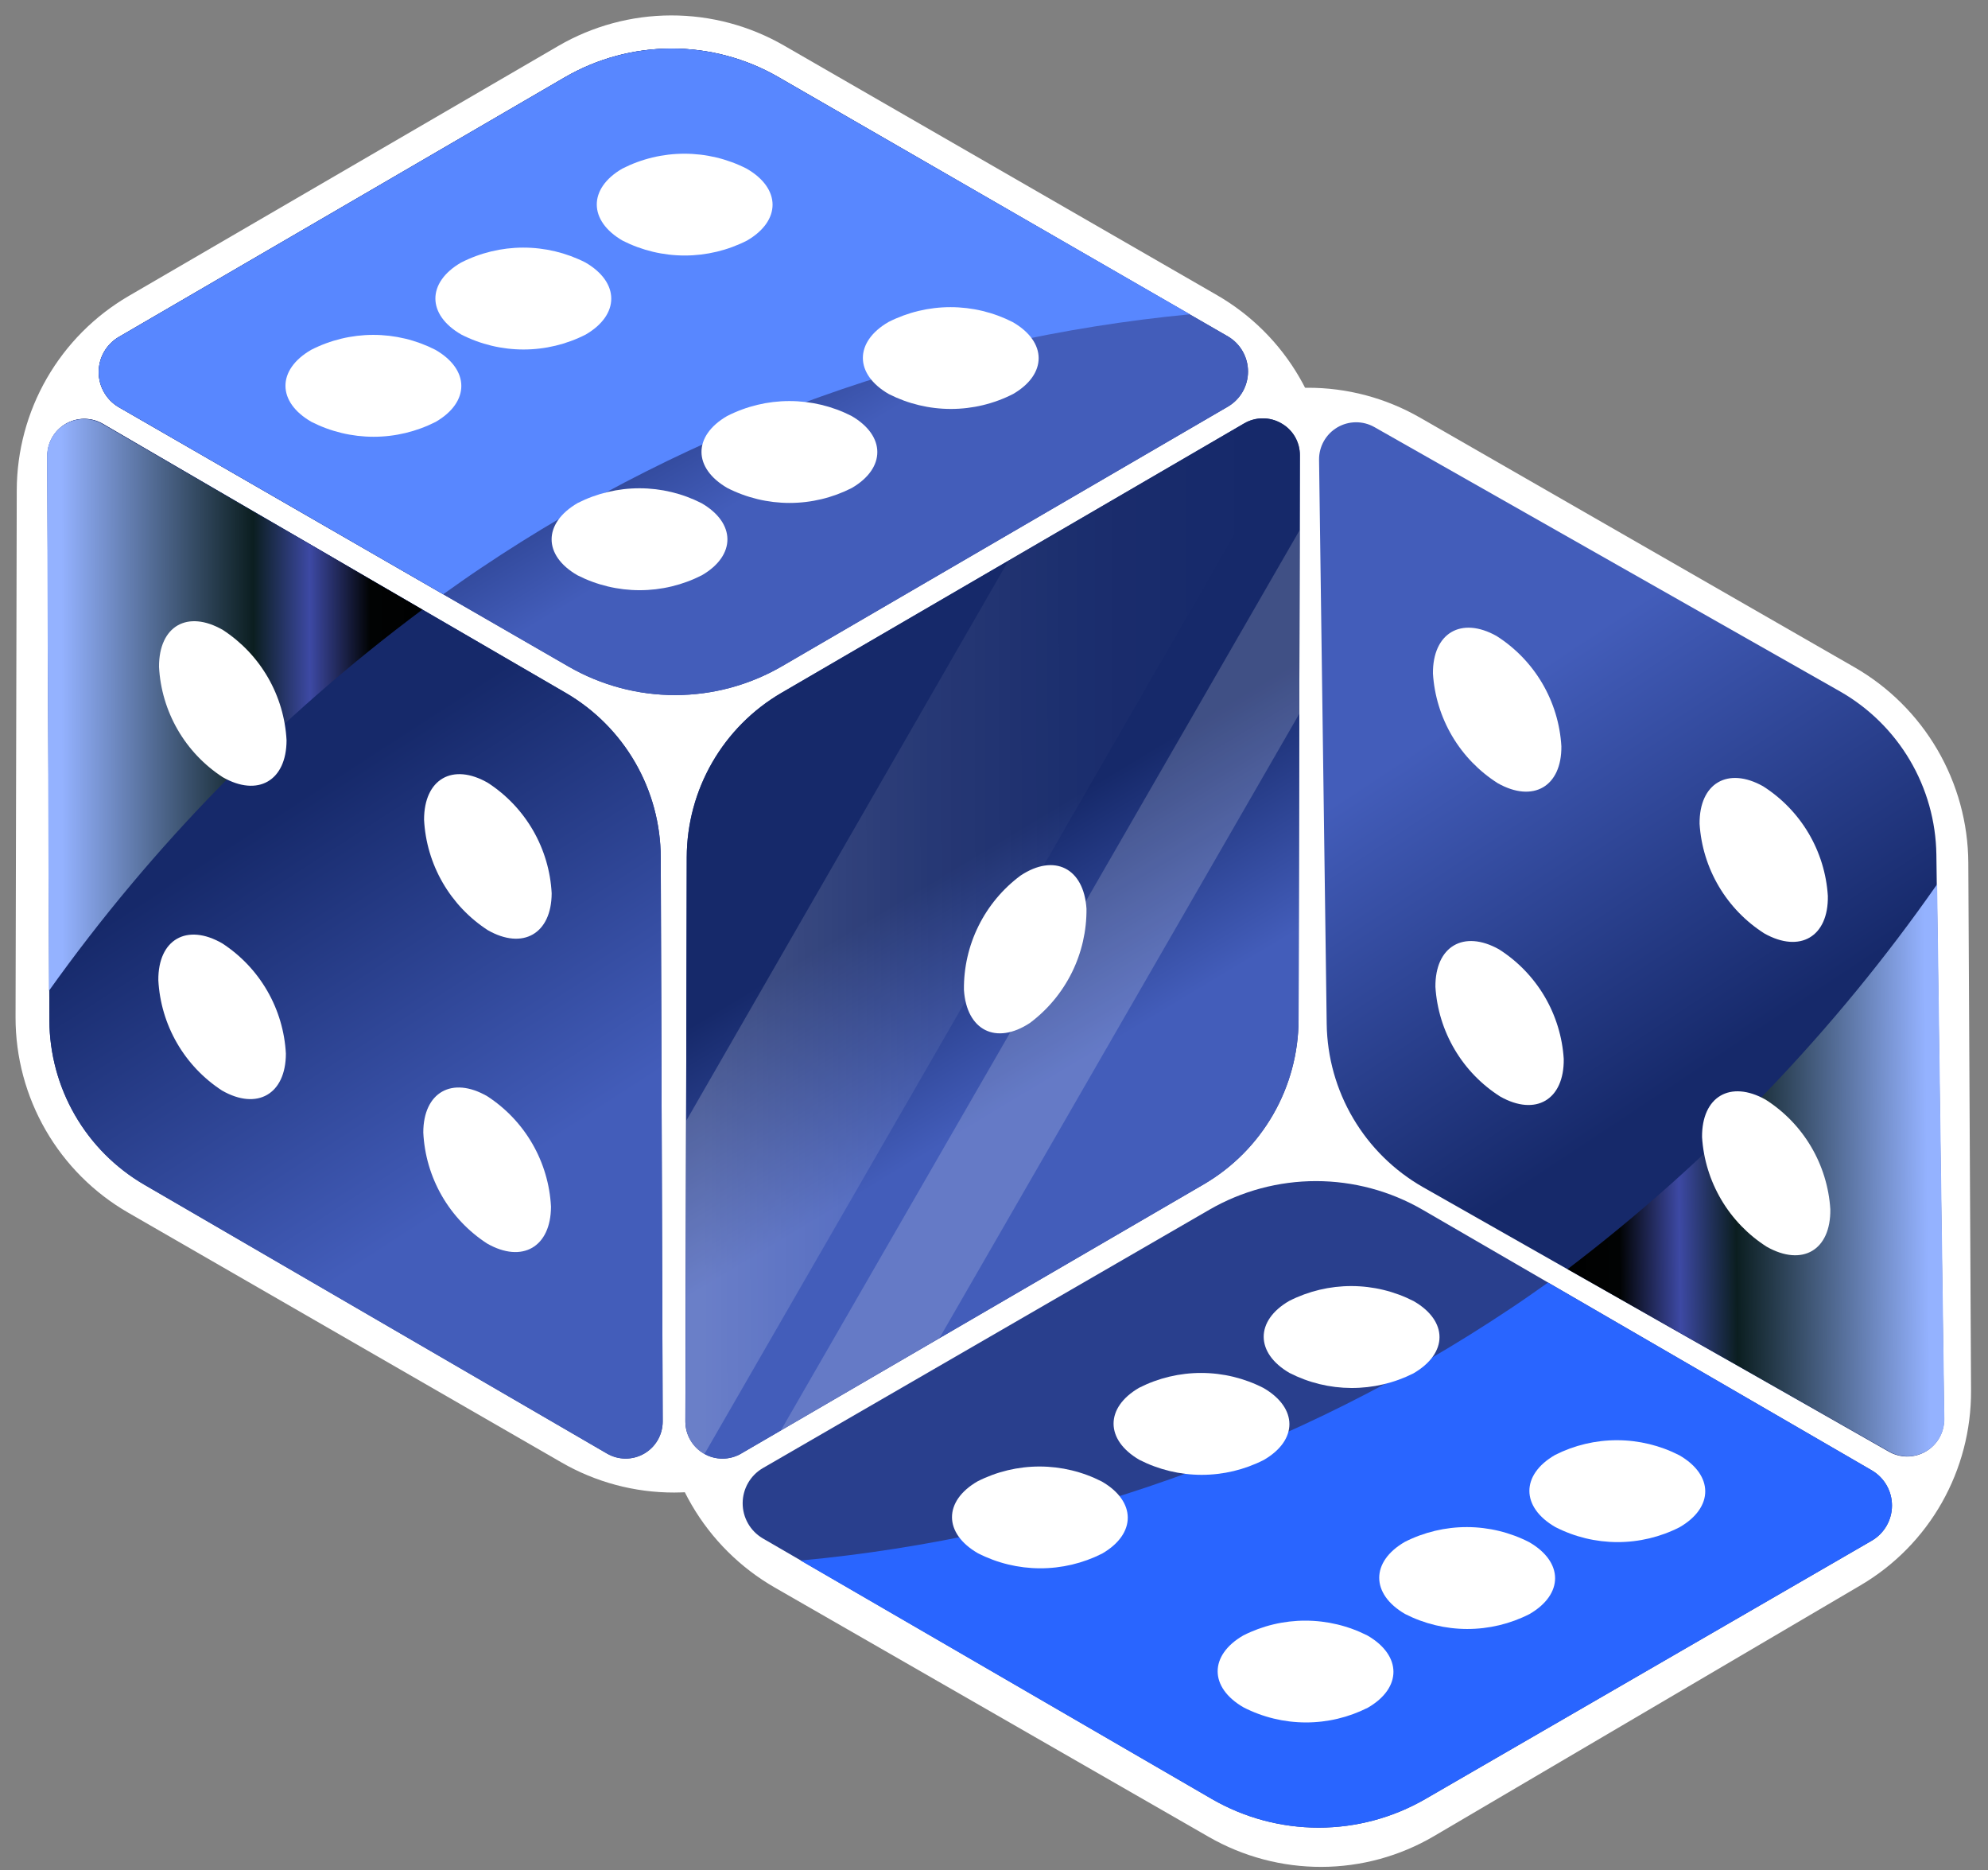 <svg viewBox="0 0 269 253" fill="none" xmlns="http://www.w3.org/2000/svg">
    <rect x="0" y="0" width="269" height="253" fill="#808080" stroke="none"/>
    <g clip-path="url(#clip0_1820_22867)">
        <path
            d="M194.017 248.396L251.811 214.42C256.371 211.73 260.144 207.887 262.757 203.272C265.369 198.656 266.731 193.429 266.706 188.107L266.336 116.697C266.303 111.332 264.859 106.061 262.151 101.418C259.443 96.775 255.566 92.923 250.912 90.253L192.184 56.518C187.531 53.838 182.263 52.437 176.912 52.455C171.562 52.474 166.32 53.912 161.719 56.623L103.925 90.599C99.365 93.286 95.59 97.126 92.976 101.739C90.362 106.352 88.999 111.578 89.022 116.899L89.406 188.3C89.441 193.668 90.886 198.941 93.595 203.586C96.305 208.232 100.183 212.085 104.838 214.759L163.566 248.494C168.219 251.165 173.483 252.563 178.83 252.546C184.176 252.529 189.414 251.097 194.017 248.396V248.396Z"
            fill="white" />
        <path
            d="M92.798 199.384C93.574 199.802 94.448 200.004 95.328 199.968C96.209 199.943 97.066 199.681 97.811 199.21L159.148 160.596C162.949 158.195 166.058 154.844 168.167 150.873C170.276 146.902 171.312 142.449 171.173 137.955L168.711 61.636C168.681 60.757 168.419 59.9 167.953 59.154C167.486 58.407 166.832 57.796 166.054 57.382C165.277 56.969 164.405 56.767 163.525 56.798C162.645 56.828 161.789 57.09 161.042 57.556L99.697 96.156C95.897 98.559 92.79 101.911 90.681 105.882C88.572 109.852 87.535 114.303 87.671 118.797L90.142 195.13C90.162 196.012 90.419 196.872 90.887 197.621C91.354 198.369 92.015 198.978 92.798 199.384V199.384Z"
            fill="#293F8D" />
        <g opacity="0.2">
            <path opacity="0.2"
                d="M92.8 199.384C93.575 199.802 94.449 200.004 95.329 199.968C96.21 199.943 97.067 199.681 97.812 199.21L129.064 179.539L169.983 102.351L168.669 61.567C168.65 60.681 168.393 59.818 167.923 59.066C167.454 58.315 166.791 57.704 166.003 57.299V57.299L91.224 198.068C91.647 198.617 92.184 199.066 92.8 199.384V199.384Z"
                fill="url(#paint0_linear_1820_22867)" />
            <path opacity="0.2"
                d="M89.01 160.205L89.826 185.029L155.77 60.869L134.746 74.115L89.01 160.205Z"
                fill="url(#paint1_linear_1820_22867)" />
        </g>
        <path
            d="M116.872 132.851C116.741 129.857 117.318 126.875 118.554 124.145C119.79 121.416 121.652 119.016 123.989 117.14C128.459 113.963 132.524 115.83 133.065 121.308C133.203 124.303 132.63 127.287 131.393 130.018C130.156 132.748 128.29 135.147 125.949 137.018C121.488 140.21 117.423 138.343 116.872 132.851Z"
            fill="white" />
        <g clip-path="url(#clip1_1820_22867)">
            <path
                d="M75.558 6.208L17.39 40.056C12.8 42.736 8.99 46.569 6.337 51.174C3.685 55.78 2.282 60.998 2.267 66.313L2.105 137.626C2.098 142.984 3.505 148.25 6.185 152.89C8.864 157.531 12.72 161.382 17.364 164.056L75.963 197.827C80.606 200.51 85.875 201.917 91.237 201.906C96.598 201.895 101.862 200.466 106.493 197.765L164.661 163.916C169.251 161.24 173.062 157.411 175.716 152.807C178.37 148.204 179.775 142.987 179.792 137.674L179.94 66.37C179.945 61.009 178.536 55.741 175.855 51.098C173.175 46.455 169.317 42.602 164.672 39.925L106.073 6.154C101.431 3.479 96.165 2.076 90.808 2.086C85.45 2.095 80.19 3.517 75.558 6.208V6.208Z"
                fill="white" />
            <path
                d="M166.184 45.526L105.241 10.382C100.852 7.869 95.879 6.554 90.822 6.567C85.764 6.581 80.799 7.923 76.423 10.46L16.049 45.601C15.228 46.088 14.549 46.781 14.076 47.61C13.604 48.44 13.356 49.378 13.355 50.332C13.355 51.287 13.602 52.225 14.074 53.055C14.545 53.885 15.224 54.578 16.044 55.066L76.98 90.196C81.367 92.717 86.341 94.039 91.401 94.028C96.461 94.017 101.429 92.673 105.805 90.132L166.179 54.991C167 54.504 167.68 53.811 168.152 52.982C168.624 52.152 168.873 51.214 168.873 50.26C168.873 49.305 168.626 48.367 168.154 47.537C167.683 46.707 167.004 46.014 166.184 45.526V45.526Z"
                fill="#293F8D" />
            <path
                d="M166.184 45.526L105.241 10.382C100.852 7.869 95.879 6.554 90.822 6.567C85.764 6.581 80.799 7.923 76.423 10.46L16.049 45.601C15.228 46.088 14.549 46.781 14.076 47.61C13.604 48.44 13.356 49.378 13.355 50.332C13.355 51.287 13.602 52.225 14.074 53.055C14.545 53.885 15.224 54.578 16.044 55.066L76.98 90.196C81.367 92.717 86.341 94.039 91.401 94.028C96.461 94.017 101.429 92.673 105.805 90.132L166.179 54.991C167 54.504 167.68 53.811 168.152 52.982C168.624 52.152 168.873 51.214 168.873 50.26C168.873 49.305 168.626 48.367 168.154 47.537C167.683 46.707 167.004 46.014 166.184 45.526V45.526Z"
                fill="url(#paint2_linear_1820_22867)" />
            <path
                d="M173.38 57.268C172.619 56.824 171.753 56.592 170.872 56.596C169.991 56.592 169.125 56.824 168.364 57.268L105.727 93.735C101.845 96.002 98.622 99.244 96.376 103.14C94.131 107.035 92.941 111.449 92.925 115.945L92.742 192.304C92.742 193.184 92.974 194.049 93.414 194.811C93.854 195.574 94.487 196.207 95.25 196.647C96.012 197.087 96.877 197.319 97.758 197.319C98.638 197.319 99.503 197.088 100.265 196.647L162.911 160.195C166.791 157.925 170.013 154.682 172.258 150.788C174.503 146.893 175.694 142.48 175.713 137.984L175.888 61.612C175.898 60.729 175.67 59.861 175.229 59.096C174.788 58.332 174.149 57.701 173.38 57.268V57.268Z"
                fill="#293F8D" />
            <path
                d="M173.38 57.268C172.619 56.824 171.753 56.592 170.872 56.596C169.991 56.592 169.125 56.824 168.364 57.268L105.727 93.735C101.845 96.002 98.622 99.244 96.376 103.14C94.131 107.035 92.941 111.449 92.925 115.945L92.742 192.304C92.742 193.184 92.974 194.049 93.414 194.811C93.854 195.574 94.487 196.207 95.25 196.647C96.012 197.087 96.877 197.319 97.758 197.319C98.638 197.319 99.503 197.088 100.265 196.647L162.911 160.195C166.791 157.925 170.013 154.682 172.258 150.788C174.503 146.893 175.694 142.48 175.713 137.984L175.888 61.612C175.898 60.729 175.67 59.861 175.229 59.096C174.788 58.332 174.149 57.701 173.38 57.268V57.268Z"
                fill="url(#paint3_linear_1820_22867)" />
            <g opacity="0.3">
                <path opacity="0.7"
                    d="M173.38 57.269C172.619 56.824 171.753 56.592 170.872 56.597C169.991 56.592 169.125 56.824 168.365 57.269L136.45 75.846L92.882 151.57L92.783 192.375C92.771 193.261 92.999 194.133 93.442 194.9C93.885 195.667 94.526 196.301 95.299 196.733V196.733L174.909 58.638C174.506 58.075 173.984 57.608 173.38 57.269V57.269Z"
                    fill="url(#paint4_linear_1820_22867)" />
                <path opacity="0.6"
                    d="M175.812 96.556L175.856 71.719L105.651 193.52L127.121 181.011L175.812 96.556Z"
                    fill="url(#paint5_linear_1820_22867)" />
            </g>
            <path
                d="M89.407 115.951C89.387 111.455 88.194 107.042 85.946 103.149C83.698 99.255 80.473 96.016 76.589 93.751L13.933 57.344C13.171 56.899 12.305 56.663 11.423 56.66C10.54 56.658 9.673 56.889 8.909 57.33C8.145 57.771 7.511 58.407 7.072 59.172C6.633 59.937 6.405 60.805 6.41 61.688L6.682 138.048C6.702 142.544 7.895 146.957 10.143 150.851C12.391 154.744 15.616 157.984 19.5 160.249L82.148 196.641C82.911 197.081 83.776 197.313 84.656 197.313C85.536 197.313 86.401 197.081 87.164 196.641C87.926 196.201 88.559 195.568 88.999 194.805C89.44 194.043 89.671 193.178 89.671 192.297L89.407 115.951Z"
                fill="#293F8D" />
            <path
                d="M89.407 115.951C89.387 111.455 88.194 107.042 85.946 103.149C83.698 99.255 80.473 96.016 76.589 93.751L13.933 57.344C13.171 56.899 12.305 56.663 11.423 56.66C10.54 56.658 9.673 56.889 8.909 57.33C8.145 57.771 7.511 58.407 7.072 59.172C6.633 59.937 6.405 60.805 6.41 61.688L6.682 138.048C6.702 142.544 7.895 146.957 10.143 150.851C12.391 154.744 15.616 157.984 19.5 160.249L82.148 196.641C82.911 197.081 83.776 197.313 84.656 197.313C85.536 197.313 86.401 197.081 87.164 196.641C87.926 196.201 88.559 195.568 88.999 194.805C89.44 194.043 89.671 193.178 89.671 192.297L89.407 115.951Z"
                fill="url(#paint6_linear_1820_22867)" />
            <path style="mix-blend-mode:screen"
                d="M57.151 82.471L13.89 57.368C13.129 56.923 12.263 56.687 11.38 56.684C10.498 56.682 9.631 56.913 8.867 57.354C8.103 57.795 7.469 58.431 7.03 59.196C6.591 59.962 6.362 60.83 6.367 61.712L6.618 134.035C20.678 114.323 37.727 96.926 57.151 82.471Z"
                fill="url(#paint7_linear_1820_22867)" />
            <path style="mix-blend-mode:screen"
                d="M105.241 10.382C100.852 7.869 95.879 6.554 90.822 6.567C85.764 6.581 80.799 7.923 76.423 10.46L16.049 45.601C15.228 46.088 14.549 46.781 14.076 47.61C13.604 48.44 13.356 49.378 13.355 50.332C13.355 51.287 13.602 52.225 14.074 53.055C14.545 53.885 15.224 54.578 16.044 55.066L59.978 80.385C61.683 79.174 63.387 77.963 65.124 76.808C93.743 57.599 126.693 45.815 161.003 42.518L105.241 10.382Z"
                fill="url(#paint8_linear_1820_22867)" />
            <path
                d="M94.919 68.065C99.574 70.752 99.602 75.127 94.983 77.813C92.376 79.144 89.492 79.839 86.565 79.841C83.639 79.843 80.753 79.152 78.145 77.825C73.476 75.146 73.456 70.785 78.175 68.042C80.772 66.731 83.641 66.049 86.549 66.053C89.459 66.057 92.326 66.746 94.919 68.065V68.065Z"
                fill="white" />
            <path
                d="M115.205 56.26C119.86 58.947 119.888 63.322 115.254 66.016C112.649 67.343 109.767 68.035 106.843 68.036C103.919 68.037 101.037 67.346 98.431 66.02C93.776 63.332 93.742 58.98 98.376 56.286C100.98 54.954 103.862 54.258 106.787 54.253C109.712 54.248 112.596 54.936 115.205 56.26Z"
                fill="white" />
            <path
                d="M137.024 43.568C141.693 46.247 141.713 50.608 137.093 53.294C134.491 54.623 131.611 55.318 128.688 55.321C125.766 55.324 122.884 54.635 120.279 53.312C115.609 50.633 115.581 46.258 120.215 43.563C122.819 42.24 125.699 41.55 128.62 41.551C131.541 41.552 134.42 42.243 137.024 43.568Z"
                fill="white" />
            <path
                d="M101.021 22.81C105.691 25.489 105.71 29.85 101.077 32.544C98.473 33.869 95.593 34.562 92.671 34.565C89.75 34.568 86.868 33.882 84.262 32.562C79.606 29.874 79.579 25.5 84.198 22.814C86.803 21.486 89.686 20.794 92.609 20.794C95.533 20.793 98.415 21.484 101.021 22.81V22.81Z"
                fill="white" />
            <path
                d="M58.903 47.316C63.572 49.995 63.6 54.37 58.967 57.064C56.361 58.391 53.479 59.084 50.555 59.084C47.632 59.085 44.749 58.394 42.143 57.068C37.474 54.389 37.454 50.028 42.088 47.334C44.689 46.001 47.57 45.304 50.493 45.301C53.416 45.298 56.298 45.988 58.903 47.316V47.316Z"
                fill="white" />
            <path
                d="M79.203 35.502C83.858 38.189 83.886 42.564 79.253 45.258C76.647 46.586 73.765 47.278 70.841 47.279C67.918 47.279 65.035 46.588 62.429 45.262C57.76 42.583 57.741 38.222 62.374 35.528C64.978 34.197 67.86 33.5 70.785 33.495C73.71 33.491 76.595 34.179 79.203 35.502Z"
                fill="white" />
            <path
                d="M66.026 105.906C68.54 107.538 70.631 109.741 72.13 112.337C73.628 114.932 74.491 117.846 74.647 120.839C74.631 126.318 70.748 128.541 66.003 125.83C63.489 124.198 61.397 121.994 59.898 119.399C58.4 116.803 57.537 113.89 57.381 110.897C57.373 105.375 61.256 103.152 66.026 105.906Z"
                fill="white" />
            <path
                d="M147.015 122.928C147.042 125.924 146.363 128.884 145.033 131.569C143.702 134.254 141.758 136.588 139.358 138.382C134.781 141.403 130.783 139.396 130.432 133.902C130.398 130.905 131.074 127.942 132.405 125.256C133.736 122.57 135.683 120.237 138.088 118.448C142.657 115.413 146.655 117.42 147.015 122.928Z"
                fill="white" />
            <path
                d="M30.161 85.222C32.671 86.854 34.759 89.056 36.256 91.648C37.753 94.241 38.616 97.15 38.774 100.14C38.766 105.633 34.883 107.856 30.13 105.131C27.62 103.499 25.532 101.297 24.035 98.704C22.538 96.112 21.675 93.202 21.517 90.212C21.5 84.677 25.369 82.462 30.161 85.222Z"
                fill="white" />
            <path
                d="M65.934 148.296C68.448 149.928 70.54 152.132 72.038 154.727C73.537 157.323 74.4 160.236 74.556 163.229C74.539 168.708 70.656 170.931 65.911 168.22C63.383 166.581 61.282 164.364 59.78 161.753C58.279 159.141 57.421 156.209 57.277 153.2C57.281 147.766 61.165 145.543 65.934 148.296Z"
                fill="white" />
            <path
                d="M30.069 127.613C32.579 129.245 34.667 131.447 36.164 134.04C37.661 136.632 38.524 139.542 38.683 142.532C38.675 148.025 34.791 150.248 30.038 147.522C27.529 145.89 25.44 143.688 23.943 141.096C22.447 138.503 21.584 135.593 21.425 132.604C21.38 127.085 25.277 124.853 30.069 127.613Z"
                fill="white" />
        </g>
        <path
            d="M103.167 208.081L164.017 243.385C168.4 245.91 173.369 247.239 178.427 247.238C183.484 247.238 188.453 245.909 192.835 243.384L253.302 208.402C254.124 207.917 254.805 207.226 255.28 206.398C255.754 205.57 256.005 204.632 256.008 203.678C256.011 202.723 255.766 201.785 255.297 200.953C254.827 200.122 254.15 199.427 253.332 198.937L192.489 163.647C188.109 161.113 183.138 159.779 178.078 159.776C173.018 159.774 168.046 161.105 163.663 163.634L103.197 198.615C102.375 199.101 101.693 199.791 101.219 200.62C100.745 201.448 100.494 202.385 100.491 203.34C100.488 204.294 100.733 205.233 101.202 206.064C101.671 206.895 102.348 207.59 103.167 208.081V208.081Z"
            fill="#293F8D" />
        <path style="mix-blend-mode:screen"
            d="M164.017 243.385C168.4 245.91 173.369 247.239 178.427 247.238C183.484 247.238 188.453 245.909 192.835 243.384L253.302 208.402C254.124 207.917 254.805 207.226 255.28 206.398C255.754 205.57 256.005 204.632 256.008 203.678C256.011 202.723 255.766 201.785 255.297 200.953C254.827 200.122 254.15 199.427 253.332 198.937L209.464 173.502C207.757 174.709 206.049 175.915 204.309 177.065C175.64 196.199 142.659 207.896 108.34 211.103L164.017 243.385Z"
            fill="url(#paint9_angular_1820_22867)" />
        <path
            d="M174.49 185.729C169.842 183.029 169.826 178.654 174.452 175.98C177.062 174.656 179.948 173.969 182.875 173.975C185.801 173.98 188.685 174.679 191.29 176.013C195.952 178.704 195.96 183.065 191.234 185.796C188.634 187.1 185.763 187.774 182.854 187.762C179.945 187.751 177.08 187.054 174.49 185.729V185.729Z"
            fill="white" />
        <path
            d="M154.174 197.482C149.526 194.782 149.51 190.408 154.15 187.726C156.759 186.405 159.643 185.721 162.567 185.728C165.491 185.735 168.371 186.433 170.973 187.766C175.622 190.466 175.644 194.818 171.003 197.5C168.396 198.825 165.511 199.514 162.587 199.511C159.662 199.508 156.779 198.812 154.174 197.482Z"
            fill="white" />
        <path
            d="M132.322 210.116C127.66 207.425 127.652 203.064 132.278 200.39C134.884 199.068 137.766 198.381 140.689 198.385C143.611 198.39 146.491 199.086 149.093 200.417C153.755 203.108 153.771 207.483 149.131 210.165C146.523 211.482 143.642 212.164 140.721 212.155C137.8 212.147 134.922 211.448 132.322 210.116Z"
            fill="white" />
        <path
            d="M168.268 230.968C163.605 228.277 163.597 223.916 168.238 221.234C170.845 219.915 173.727 219.23 176.649 219.235C179.57 219.24 182.45 219.934 185.053 221.26C189.701 223.96 189.717 228.335 185.091 231.009C182.482 232.329 179.598 233.014 176.674 233.007C173.751 232.999 170.87 232.301 168.268 230.968V230.968Z"
            fill="white" />
        <path
            d="M210.452 206.573C205.789 203.882 205.773 199.507 210.414 196.825C213.022 195.505 215.906 194.82 218.83 194.827C221.754 194.834 224.634 195.533 227.237 196.866C231.899 199.557 231.907 203.918 227.267 206.6C224.662 207.926 221.779 208.615 218.856 208.611C215.933 208.606 213.052 207.908 210.452 206.573V206.573Z"
            fill="white" />
        <path
            d="M190.12 218.334C185.472 215.635 185.456 211.26 190.096 208.578C192.705 207.258 195.589 206.573 198.513 206.58C201.436 206.587 204.317 207.286 206.919 208.619C211.582 211.31 211.59 215.671 206.949 218.352C204.342 219.677 201.457 220.366 198.532 220.363C195.608 220.36 192.725 219.665 190.12 218.334Z"
            fill="white" />
        <path
            d="M179.518 138.53C179.583 143.025 180.82 147.426 183.107 151.296C185.394 155.167 188.651 158.374 192.558 160.6L255.578 196.374C256.344 196.812 257.212 197.039 258.094 197.033C258.977 197.026 259.842 196.786 260.601 196.338C261.361 195.889 261.988 195.247 262.419 194.477C262.851 193.707 263.071 192.837 263.057 191.955L262.015 115.601C261.95 111.106 260.713 106.705 258.426 102.834C256.139 98.963 252.881 95.757 248.975 93.531L185.964 57.771C185.197 57.338 184.33 57.115 183.449 57.124C182.569 57.133 181.706 57.373 180.948 57.821C180.19 58.269 179.564 58.909 179.131 59.675C178.699 60.442 178.476 61.309 178.485 62.19L179.518 138.53Z"
            fill="url(#paint10_linear_1820_22867)" />
        <path style="mix-blend-mode:screen"
            d="M212.109 171.684L255.62 196.35C256.386 196.787 257.254 197.015 258.136 197.008C259.019 197.002 259.884 196.762 260.643 196.313C261.403 195.864 262.03 195.223 262.462 194.453C262.893 193.683 263.113 192.813 263.099 191.931L262.12 119.614C248.26 139.466 231.386 157.034 212.109 171.684Z"
            fill="url(#paint11_linear_1820_22867)" />
        <path
            d="M203 148.339C200.469 146.733 198.355 144.55 196.831 141.97C195.306 139.39 194.414 136.485 194.228 133.494C194.189 128.015 198.05 125.753 202.822 128.416C205.352 130.022 207.466 132.205 208.991 134.785C210.515 137.366 211.407 140.27 211.593 143.261C211.657 148.783 207.796 151.045 203 148.339Z"
            fill="white" />
        <path
            d="M239.071 168.662C236.545 167.055 234.434 164.874 232.912 162.297C231.389 159.72 230.497 156.819 230.308 153.831C230.261 148.338 234.121 146.076 238.902 148.754C241.428 150.36 243.538 152.541 245.061 155.119C246.584 157.696 247.476 160.597 247.665 163.585C247.737 169.12 243.89 171.374 239.071 168.662Z"
            fill="white" />
        <path
            d="M202.665 105.95C200.135 104.343 198.021 102.161 196.496 99.581C194.972 97 194.08 94.096 193.894 91.105C193.855 85.626 197.716 83.364 202.488 86.027C205.032 87.64 207.156 89.836 208.683 92.432C210.211 95.029 211.098 97.952 211.272 100.959C211.323 106.393 207.462 108.655 202.665 105.95Z"
            fill="white" />
        <path
            d="M238.736 126.273C236.21 124.666 234.1 122.485 232.577 119.907C231.054 117.33 230.162 114.429 229.973 111.442C229.926 105.948 233.787 103.686 238.567 106.364C241.093 107.971 243.203 110.152 244.726 112.729C246.249 115.306 247.141 118.207 247.33 121.195C247.43 126.714 243.555 128.984 238.736 126.273Z"
            fill="white" />
    </g>
    <defs>
        <linearGradient id="paint0_linear_1820_22867" x1="168.683" y1="125.905" x2="86.208"
            y2="128.926" gradientUnits="userSpaceOnUse">
            <stop stop-color="white" />
            <stop offset="0.04" stop-color="white" stop-opacity="0.91" />
            <stop offset="0.15" stop-color="white" stop-opacity="0.7" />
            <stop offset="0.26" stop-color="white" stop-opacity="0.51" />
            <stop offset="0.37" stop-color="white" stop-opacity="0.35" />
            <stop offset="0.49" stop-color="white" stop-opacity="0.23" />
            <stop offset="0.6" stop-color="white" stop-opacity="0.13" />
            <stop offset="0.72" stop-color="white" stop-opacity="0.06" />
            <stop offset="0.85" stop-color="white" stop-opacity="0.01" />
            <stop offset="1" stop-color="white" stop-opacity="0" />
        </linearGradient>
        <linearGradient id="paint1_linear_1820_22867" x1="-33831.9" y1="-22806.5" x2="-39066"
            y2="-22614.7" gradientUnits="userSpaceOnUse">
            <stop stop-color="white" />
            <stop offset="0.04" stop-color="white" stop-opacity="0.91" />
            <stop offset="0.15" stop-color="white" stop-opacity="0.7" />
            <stop offset="0.26" stop-color="white" stop-opacity="0.51" />
            <stop offset="0.37" stop-color="white" stop-opacity="0.35" />
            <stop offset="0.49" stop-color="white" stop-opacity="0.23" />
            <stop offset="0.6" stop-color="white" stop-opacity="0.13" />
            <stop offset="0.72" stop-color="white" stop-opacity="0.06" />
            <stop offset="0.85" stop-color="white" stop-opacity="0.01" />
            <stop offset="1" stop-color="white" stop-opacity="0" />
        </linearGradient>
        <linearGradient id="paint2_linear_1820_22867" x1="79.272" y1="45.114" x2="106.246"
            y2="90.014" gradientUnits="userSpaceOnUse">
            <stop stop-color="#16296A" />
            <stop offset="0.578" stop-color="#435DBA" />
        </linearGradient>
        <linearGradient id="paint3_linear_1820_22867" x1="122.172" y1="121.523" x2="150.116"
            y2="168.006" gradientUnits="userSpaceOnUse">
            <stop stop-color="#16296A" />
            <stop offset="0.578" stop-color="#435DBA" />
        </linearGradient>
        <linearGradient id="paint4_linear_1820_22867" x1="94.997" y1="128.076" x2="177.528"
            y2="127.912" gradientUnits="userSpaceOnUse">
            <stop stop-color="white" />
            <stop offset="0.04" stop-color="white" stop-opacity="0.91" />
            <stop offset="0.15" stop-color="white" stop-opacity="0.7" />
            <stop offset="0.26" stop-color="white" stop-opacity="0.51" />
            <stop offset="0.37" stop-color="white" stop-opacity="0.35" />
            <stop offset="0.49" stop-color="white" stop-opacity="0.23" />
            <stop offset="0.6" stop-color="white" stop-opacity="0.13" />
            <stop offset="0.72" stop-color="white" stop-opacity="0.06" />
            <stop offset="0.85" stop-color="white" stop-opacity="0.01" />
            <stop offset="1" stop-color="white" stop-opacity="0" />
        </linearGradient>
        <linearGradient id="paint5_linear_1820_22867" x1="33281" y1="24224.3" x2="38518.6"
            y2="24213.9" gradientUnits="userSpaceOnUse">
            <stop stop-color="white" />
            <stop offset="0.04" stop-color="white" stop-opacity="0.91" />
            <stop offset="0.15" stop-color="white" stop-opacity="0.7" />
            <stop offset="0.26" stop-color="white" stop-opacity="0.51" />
            <stop offset="0.37" stop-color="white" stop-opacity="0.35" />
            <stop offset="0.49" stop-color="white" stop-opacity="0.23" />
            <stop offset="0.6" stop-color="white" stop-opacity="0.13" />
            <stop offset="0.72" stop-color="white" stop-opacity="0.06" />
            <stop offset="0.85" stop-color="white" stop-opacity="0.01" />
            <stop offset="1" stop-color="white" stop-opacity="0" />
        </linearGradient>
        <linearGradient id="paint6_linear_1820_22867" x1="33.738" y1="112.293" x2="87.98"
            y2="196.17" gradientUnits="userSpaceOnUse">
            <stop stop-color="#16296A" />
            <stop offset="0.578" stop-color="#435DBA" />
        </linearGradient>
        <linearGradient id="paint7_linear_1820_22867" x1="8.342" y1="96.784" x2="59.278"
            y2="96.683" gradientUnits="userSpaceOnUse">
            <stop stop-color="#94B2FF" />
            <stop offset="0.51" stop-color="#0B1E20" />
            <stop offset="0.66" stop-color="#3D49A4" />
            <stop offset="0.82" stop-color="#010303" />
            <stop offset="1" />
        </linearGradient>
        <linearGradient id="paint8_linear_1820_22867" x1="35349.5" y1="3445.8" x2="45692.8"
            y2="-2525.89" gradientUnits="userSpaceOnUse">
            <stop stop-color="#5887FF" />
            <stop offset="0.09" stop-color="#5887FF" />
            <stop offset="0.23" stop-color="#345BBD" />
            <stop offset="0.37" stop-color="#234498" />
            <stop offset="0.51" stop-color="#1E336B" />
            <stop offset="0.66" stop-color="#050D0E" />
            <stop offset="0.82" stop-color="#010303" />
            <stop offset="1" />
        </linearGradient>
        <radialGradient id="paint9_angular_1820_22867" cx="0" cy="0" r="1"
            gradientUnits="userSpaceOnUse"
            gradientTransform="translate(-40250.6 -312.853) rotate(150.151) scale(5971.69 3156.93)">
            <stop stop-color="#82A5FF" />
            <stop offset="0.177" stop-color="#2965FF" />
        </radialGradient>
        <linearGradient id="paint10_linear_1820_22867" x1="235.22" y1="141.627" x2="180.137"
            y2="58.301" gradientUnits="userSpaceOnUse">
            <stop stop-color="#16296A" />
            <stop offset="0.578" stop-color="#435DBA" />
        </linearGradient>
        <linearGradient id="paint11_linear_1820_22867" x1="260.772" y1="156.88" x2="209.839"
            y2="157.494" gradientUnits="userSpaceOnUse">
            <stop stop-color="#94B2FF" />
            <stop offset="0.51" stop-color="#0B1E20" />
            <stop offset="0.66" stop-color="#3D49A4" />
            <stop offset="0.82" stop-color="#010303" />
            <stop offset="1" />
        </linearGradient>
        <clipPath id="clip0_1820_22867">
            <rect width="269" height="253" fill="white" />
        </clipPath>
        <clipPath id="clip1_1820_22867">
            <rect width="197.849" height="181.36" fill="white"
                transform="translate(-40 72.925) rotate(-30)" />
        </clipPath>
    </defs>
</svg>